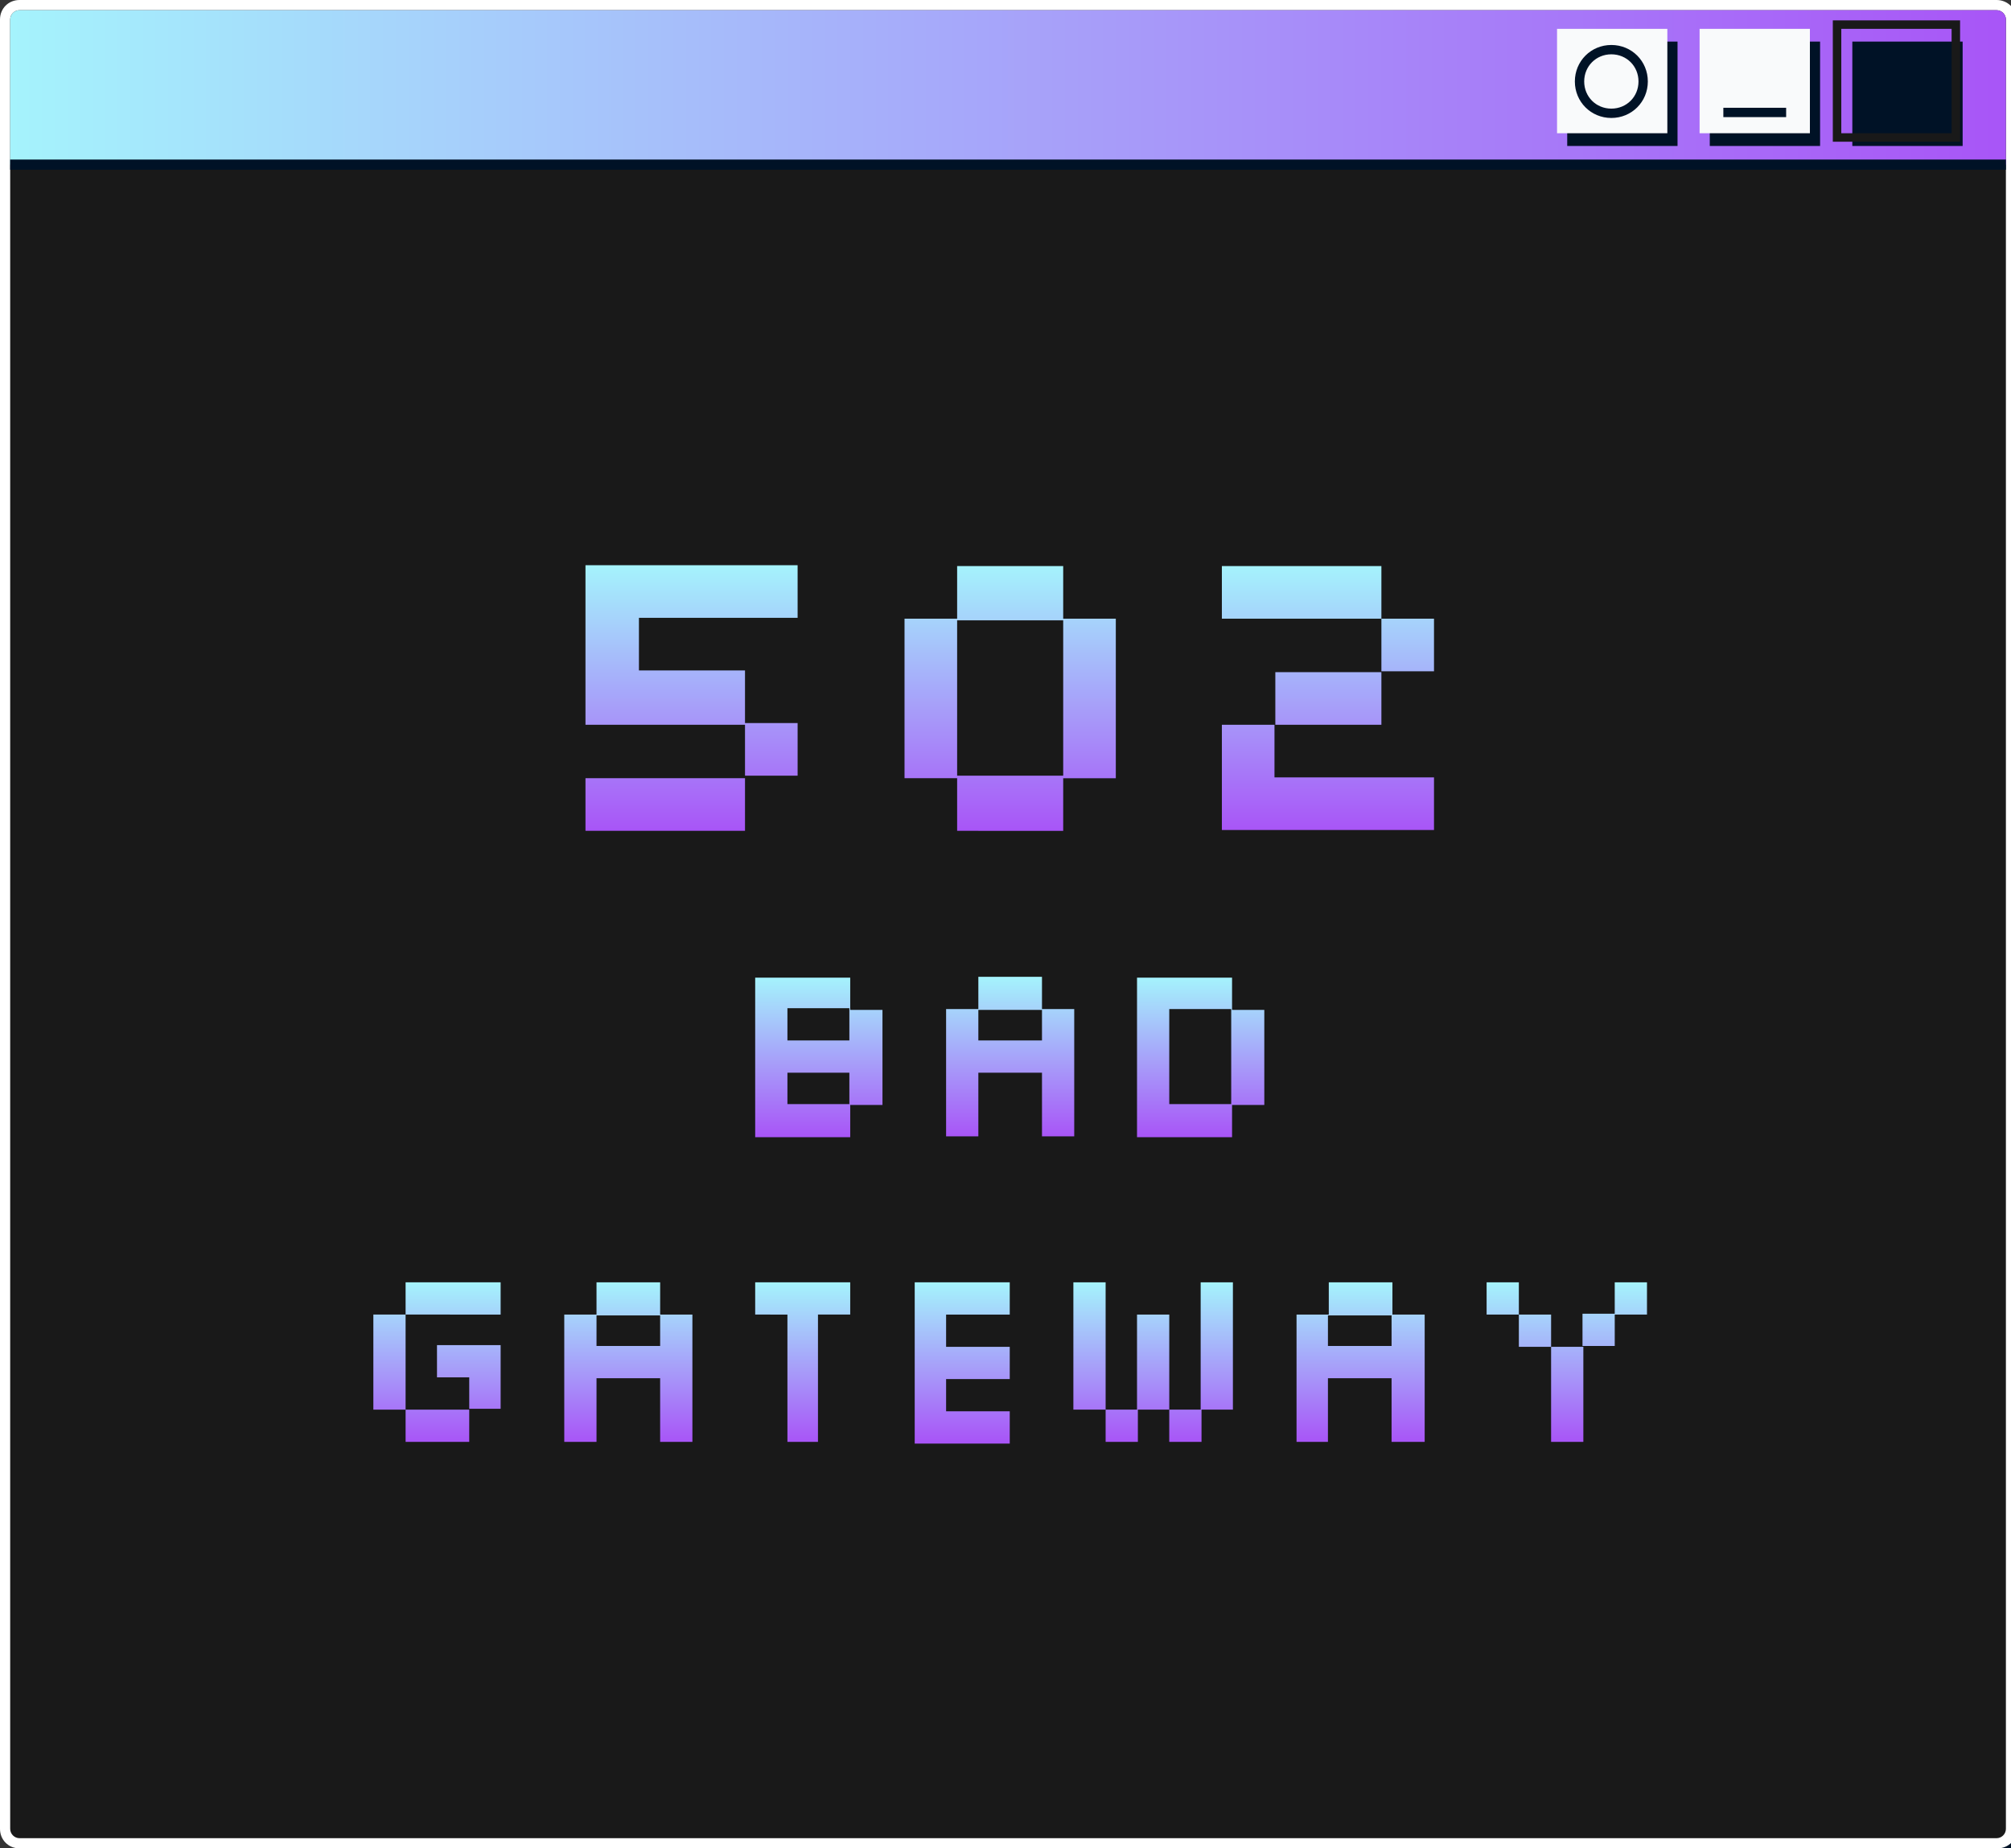<?xml version="1.0" encoding="utf-8"?>
<!-- Generator: Adobe Illustrator 27.8.0, SVG Export Plug-In . SVG Version: 6.00 Build 0)  -->
<svg version="1.1" id="Layer_1" xmlns="http://www.w3.org/2000/svg" xmlns:xlink="http://www.w3.org/1999/xlink" x="0px" y="0px"
	 viewBox="0 0 237 217.8" style="enable-background:new 0 0 237 217.8;" xml:space="preserve">
<rect x="0" y="0" width="237" height="217.8" fill="#333333" stroke="none"/>
<style type="text/css">
	.st0{fill:#001226;}
	.st1{fill:#191919;}
	.st2{fill:#FFFFFF;}
	.st3{fill:url(#SVGID_1_);}
	.st4{fill:#F9FAFB;}
	.st5{fill:url(#SVGID_00000018210971698061094940000006006194240443553974_);}
	.st6{fill:url(#SVGID_00000067219990117761457650000002448108877740745867_);}
	.st7{fill:url(#SVGID_00000137846033572362127480000012961407600426428836_);}
	.st8{fill:url(#SVGID_00000148632867095349436110000013292946390821004699_);}
	.st9{fill:url(#SVGID_00000131334033442965125320000002745369880009038778_);}
	.st10{fill:url(#SVGID_00000080895906666790353260000012901970112832068481_);}
	.st11{fill:url(#SVGID_00000100344212140023057220000010630230978089247657_);}
	.st12{fill:url(#SVGID_00000119826628007016292630000016099856831757523853_);}
	.st13{fill:url(#SVGID_00000164491545975543191090000012574698824680246702_);}
	.st14{fill:url(#SVGID_00000017506041011811515780000006423585286897624706_);}
	.st15{fill:url(#SVGID_00000001657380744542566630000015972099259055673225_);}
	.st16{fill:url(#SVGID_00000008854565367159616130000016489996816258541471_);}
	.st17{fill:url(#SVGID_00000051364180501651592580000000367679580933464247_);}
</style>
<g>
	<g>
		<g>
			<path class="st0" d="M239,219.6H4.3c-0.6,0-1.1-0.5-1.1-1.1V7.5c0-0.6,0.5-1.1,1.1-1.1H239c0.6,0,1.1,0.5,1.1,1.1v211
				C240.1,219.1,239.6,219.6,239,219.6z"/>
			<g>
				<g>
					<path class="st1" d="M2.3,217.2c-0.9,0-1.7-0.8-1.7-1.7V2.3c0-0.9,0.8-1.7,1.7-1.7h233.1c0.9,0,1.7,0.8,1.7,1.7v213.2
						c0,0.9-0.8,1.7-1.7,1.7H2.3z"/>
				</g>
				<path class="st2" d="M235.3,1.2c0.6,0,1.1,0.5,1.1,1.1v213.2c0,0.6-0.5,1.1-1.1,1.1H2.3c-0.6,0-1.1-0.5-1.1-1.1V2.3
					c0-0.6,0.5-1.1,1.1-1.1H235.3L235.3,1.2z M235.3,0H2.3C1,0,0,1,0,2.3v213.2c0,1.3,1,2.3,2.3,2.3h233.1c1.3,0,2.3-1,2.3-2.3V2.3
					C237.6,1,236.6,0,235.3,0L235.3,0z"/>
			</g>
			<linearGradient id="SVGID_1_" gradientUnits="userSpaceOnUse" x1="1.21" y1="10.317" x2="236.44" y2="10.317">
				<stop  offset="0" style="stop-color:#A5F3FC"/>
				<stop  offset="1" style="stop-color:#A855F7"/>
			</linearGradient>
			<path class="st3" d="M236.4,2.3c0-0.6-0.5-1.1-1.1-1.1H2.3c-0.6,0-1.1,0.5-1.1,1.1v17.1h235.2V2.3z"/>
			<g>
				<rect x="1.2" y="18.8" class="st0" width="235.2" height="1.2"/>
			</g>
			<g>
				<g>
					<rect x="201.5" y="4.9" class="st0" width="13" height="12.3"/>
					<rect x="184.7" y="4.9" class="st0" width="13" height="12.3"/>
					<rect x="218.3" y="4.9" class="st0" width="13" height="12.3"/>
				</g>
				<g>
					<rect x="200.3" y="3.4" class="st4" width="13" height="12.3"/>
					<g>
						<g>
							<rect x="203.1" y="12.7" class="st0" width="7.4" height="1.1"/>
						</g>
					</g>
				</g>
				<g>
					<rect x="183.5" y="3.4" class="st4" width="13" height="12.3"/>
					<g>
						<path class="st0" d="M189.9,13.9c-2.4,0-4.3-1.9-4.3-4.3c0-2.4,1.9-4.3,4.3-4.3c2.4,0,4.3,1.9,4.3,4.3
							C194.2,12,192.3,13.9,189.9,13.9z M189.9,6.4c-1.8,0-3.2,1.4-3.2,3.2c0,1.8,1.4,3.2,3.2,3.2c1.8,0,3.2-1.4,3.2-3.2
							C193.1,7.8,191.7,6.4,189.9,6.4z"/>
					</g>
				</g>
				<g>
					<g>
						<path class="st1" d="M230,3.4v12.3h-13V3.4H230 M231,2.4h-1h-13h-1v1v12.3v1h1h13h1v-1V3.4V2.4L231,2.4z"/>
					</g>
					<g>
						<g>
							<g>
								
									<rect x="223" y="4.4" transform="matrix(0.707 -0.707 0.707 0.707 58.689 160.875)" class="st0" width="1.1" height="10.5"/>
							</g>
							<g>
								
									<rect x="218.3" y="9" transform="matrix(0.707 -0.707 0.707 0.707 58.691 160.878)" class="st0" width="10.5" height="1.1"/>
							</g>
						</g>
					</g>
				</g>
			</g>
		</g>
	</g>
	<g>
		
			<linearGradient id="SVGID_00000005974243642409271770000018144855491359299514_" gradientUnits="userSpaceOnUse" x1="81.507" y1="97.883" x2="81.507" y2="66.633">
			<stop  offset="0" style="stop-color:#A855F7"/>
			<stop  offset="1" style="stop-color:#A5F3FC"/>
		</linearGradient>
		<path style="fill:url(#SVGID_00000005974243642409271770000018144855491359299514_);" d="M87.8,91.6v-6.2H69V66.6h25v6.2H75.3v6.2
			h12.5v6.2H94v6.2H87.8z M69,97.9v-6.2h18.8v6.2H69z"/>
		
			<linearGradient id="SVGID_00000023959185768017391860000002471341497086279871_" gradientUnits="userSpaceOnUse" x1="119.007" y1="97.883" x2="119.007" y2="66.633">
			<stop  offset="0" style="stop-color:#A855F7"/>
			<stop  offset="1" style="stop-color:#A5F3FC"/>
		</linearGradient>
		<path style="fill:url(#SVGID_00000023959185768017391860000002471341497086279871_);" d="M112.8,97.9v-6.2h-6.2V72.9h6.2v-6.2
			h12.5v6.2h6.2v18.8h-6.2v6.2H112.8z M112.8,91.4h12.5V73.1h-12.5V91.4z"/>
		
			<linearGradient id="SVGID_00000114072373864053675030000014711528293966891180_" gradientUnits="userSpaceOnUse" x1="156.507" y1="97.883" x2="156.507" y2="66.633">
			<stop  offset="0" style="stop-color:#A855F7"/>
			<stop  offset="1" style="stop-color:#A5F3FC"/>
		</linearGradient>
		<path style="fill:url(#SVGID_00000114072373864053675030000014711528293966891180_);" d="M162.8,79.1v-6.2H144v-6.2h18.8v6.2h6.2
			v6.2H162.8z M144,97.9V85.4h6.2v6.2H169v6.2H144z M150.3,85.4v-6.2h12.5v6.2H150.3z"/>
		
			<linearGradient id="SVGID_00000168095280567033290870000008658913330674361507_" gradientUnits="userSpaceOnUse" x1="96.507" y1="133.883" x2="96.507" y2="115.133">
			<stop  offset="0" style="stop-color:#A855F7"/>
			<stop  offset="1" style="stop-color:#A5F3FC"/>
		</linearGradient>
		<path style="fill:url(#SVGID_00000168095280567033290870000008658913330674361507_);" d="M89,133.9v-18.7h11.2v3.8h3.8v11.2h-3.8
			v3.8H89z M92.8,122.6h7.3v-3.8h-7.3V122.6z M92.8,130.1h7.3v-3.7h-7.3V130.1z"/>
		
			<linearGradient id="SVGID_00000137120907025312234460000012703390891627553152_" gradientUnits="userSpaceOnUse" x1="119.007" y1="133.883" x2="119.007" y2="115.133">
			<stop  offset="0" style="stop-color:#A855F7"/>
			<stop  offset="1" style="stop-color:#A5F3FC"/>
		</linearGradient>
		<path style="fill:url(#SVGID_00000137120907025312234460000012703390891627553152_);" d="M111.5,133.9v-15h3.8v-3.8h7.5v3.8h3.8
			v15h-3.8v-7.5h-7.5v7.5H111.5z M115.3,122.6h7.5V119h-7.5V122.6z"/>
		
			<linearGradient id="SVGID_00000106865188087079731350000012059437801248618905_" gradientUnits="userSpaceOnUse" x1="141.507" y1="133.883" x2="141.507" y2="115.133">
			<stop  offset="0" style="stop-color:#A855F7"/>
			<stop  offset="1" style="stop-color:#A5F3FC"/>
		</linearGradient>
		<path style="fill:url(#SVGID_00000106865188087079731350000012059437801248618905_);" d="M134,133.9v-18.7h11.2v3.8h3.8v11.2h-3.8
			v3.8H134z M137.8,130.1h7.3v-11.2h-7.3V130.1z"/>
		
			<linearGradient id="SVGID_00000118374322692770249310000006464947450915645369_" gradientUnits="userSpaceOnUse" x1="51.507" y1="169.883" x2="51.507" y2="151.133">
			<stop  offset="0" style="stop-color:#A855F7"/>
			<stop  offset="1" style="stop-color:#A5F3FC"/>
		</linearGradient>
		<path style="fill:url(#SVGID_00000118374322692770249310000006464947450915645369_);" d="M44,166.1v-11.2h3.8v11.2H44z
			 M47.8,154.9v-3.8H59v3.8H47.8z M47.8,169.9v-3.8h7.5v3.8H47.8z M55.3,166.1v-3.8h-3.8v-3.8H59v7.5H55.3z"/>
		
			<linearGradient id="SVGID_00000059278503896427081600000012938158874836399805_" gradientUnits="userSpaceOnUse" x1="74.007" y1="169.883" x2="74.007" y2="151.133">
			<stop  offset="0" style="stop-color:#A855F7"/>
			<stop  offset="1" style="stop-color:#A5F3FC"/>
		</linearGradient>
		<path style="fill:url(#SVGID_00000059278503896427081600000012938158874836399805_);" d="M66.5,169.9v-15h3.8v-3.8h7.5v3.8h3.8v15
			h-3.8v-7.5h-7.5v7.5H66.5z M70.3,158.6h7.5V155h-7.5V158.6z"/>
		
			<linearGradient id="SVGID_00000004534877969506366280000014853371175840154552_" gradientUnits="userSpaceOnUse" x1="94.632" y1="169.883" x2="94.632" y2="151.133">
			<stop  offset="0" style="stop-color:#A855F7"/>
			<stop  offset="1" style="stop-color:#A5F3FC"/>
		</linearGradient>
		<path style="fill:url(#SVGID_00000004534877969506366280000014853371175840154552_);" d="M92.8,169.9v-15H89v-3.8h11.2v3.8h-3.8
			v15H92.8z"/>
		
			<linearGradient id="SVGID_00000145040303894968355100000003198712100244849054_" gradientUnits="userSpaceOnUse" x1="113.382" y1="169.883" x2="113.382" y2="151.133">
			<stop  offset="0" style="stop-color:#A855F7"/>
			<stop  offset="1" style="stop-color:#A5F3FC"/>
		</linearGradient>
		<path style="fill:url(#SVGID_00000145040303894968355100000003198712100244849054_);" d="M107.8,169.9v-18.8H119v3.8h-7.5v3.8h7.5
			v3.8h-7.5v3.8h7.5v3.8H107.8z"/>
		
			<linearGradient id="SVGID_00000039125698378023844790000014415100840612574604_" gradientUnits="userSpaceOnUse" x1="135.882" y1="169.883" x2="135.882" y2="151.133">
			<stop  offset="0" style="stop-color:#A855F7"/>
			<stop  offset="1" style="stop-color:#A5F3FC"/>
		</linearGradient>
		<path style="fill:url(#SVGID_00000039125698378023844790000014415100840612574604_);" d="M130.3,169.9v-3.8h-3.8v-15h3.8v15h3.8
			v3.8H130.3z M137.8,169.9v-3.8H134v-11.2h3.8v11.2h3.8v3.8H137.8z M141.5,166.1v-15h3.8v15H141.5z"/>
		
			<linearGradient id="SVGID_00000111871721476160625480000018163006273637813683_" gradientUnits="userSpaceOnUse" x1="160.257" y1="169.883" x2="160.257" y2="151.133">
			<stop  offset="0" style="stop-color:#A855F7"/>
			<stop  offset="1" style="stop-color:#A5F3FC"/>
		</linearGradient>
		<path style="fill:url(#SVGID_00000111871721476160625480000018163006273637813683_);" d="M152.8,169.9v-15h3.8v-3.8h7.5v3.8h3.8
			v15H164v-7.5h-7.5v7.5H152.8z M156.5,158.6h7.5V155h-7.5V158.6z"/>
		
			<linearGradient id="SVGID_00000032626147856309639740000000528369910707908490_" gradientUnits="userSpaceOnUse" x1="184.632" y1="169.883" x2="184.632" y2="151.133">
			<stop  offset="0" style="stop-color:#A855F7"/>
			<stop  offset="1" style="stop-color:#A5F3FC"/>
		</linearGradient>
		<path style="fill:url(#SVGID_00000032626147856309639740000000528369910707908490_);" d="M182.8,169.9v-11.2H179v-3.8h-3.8v-3.8
			h3.8v3.8h3.8v3.8h3.8v11.2H182.8z M186.5,158.6v-3.8h3.8v3.8H186.5z M190.3,154.9v-3.8h3.8v3.8H190.3z"/>
	</g>
</g>
</svg>
